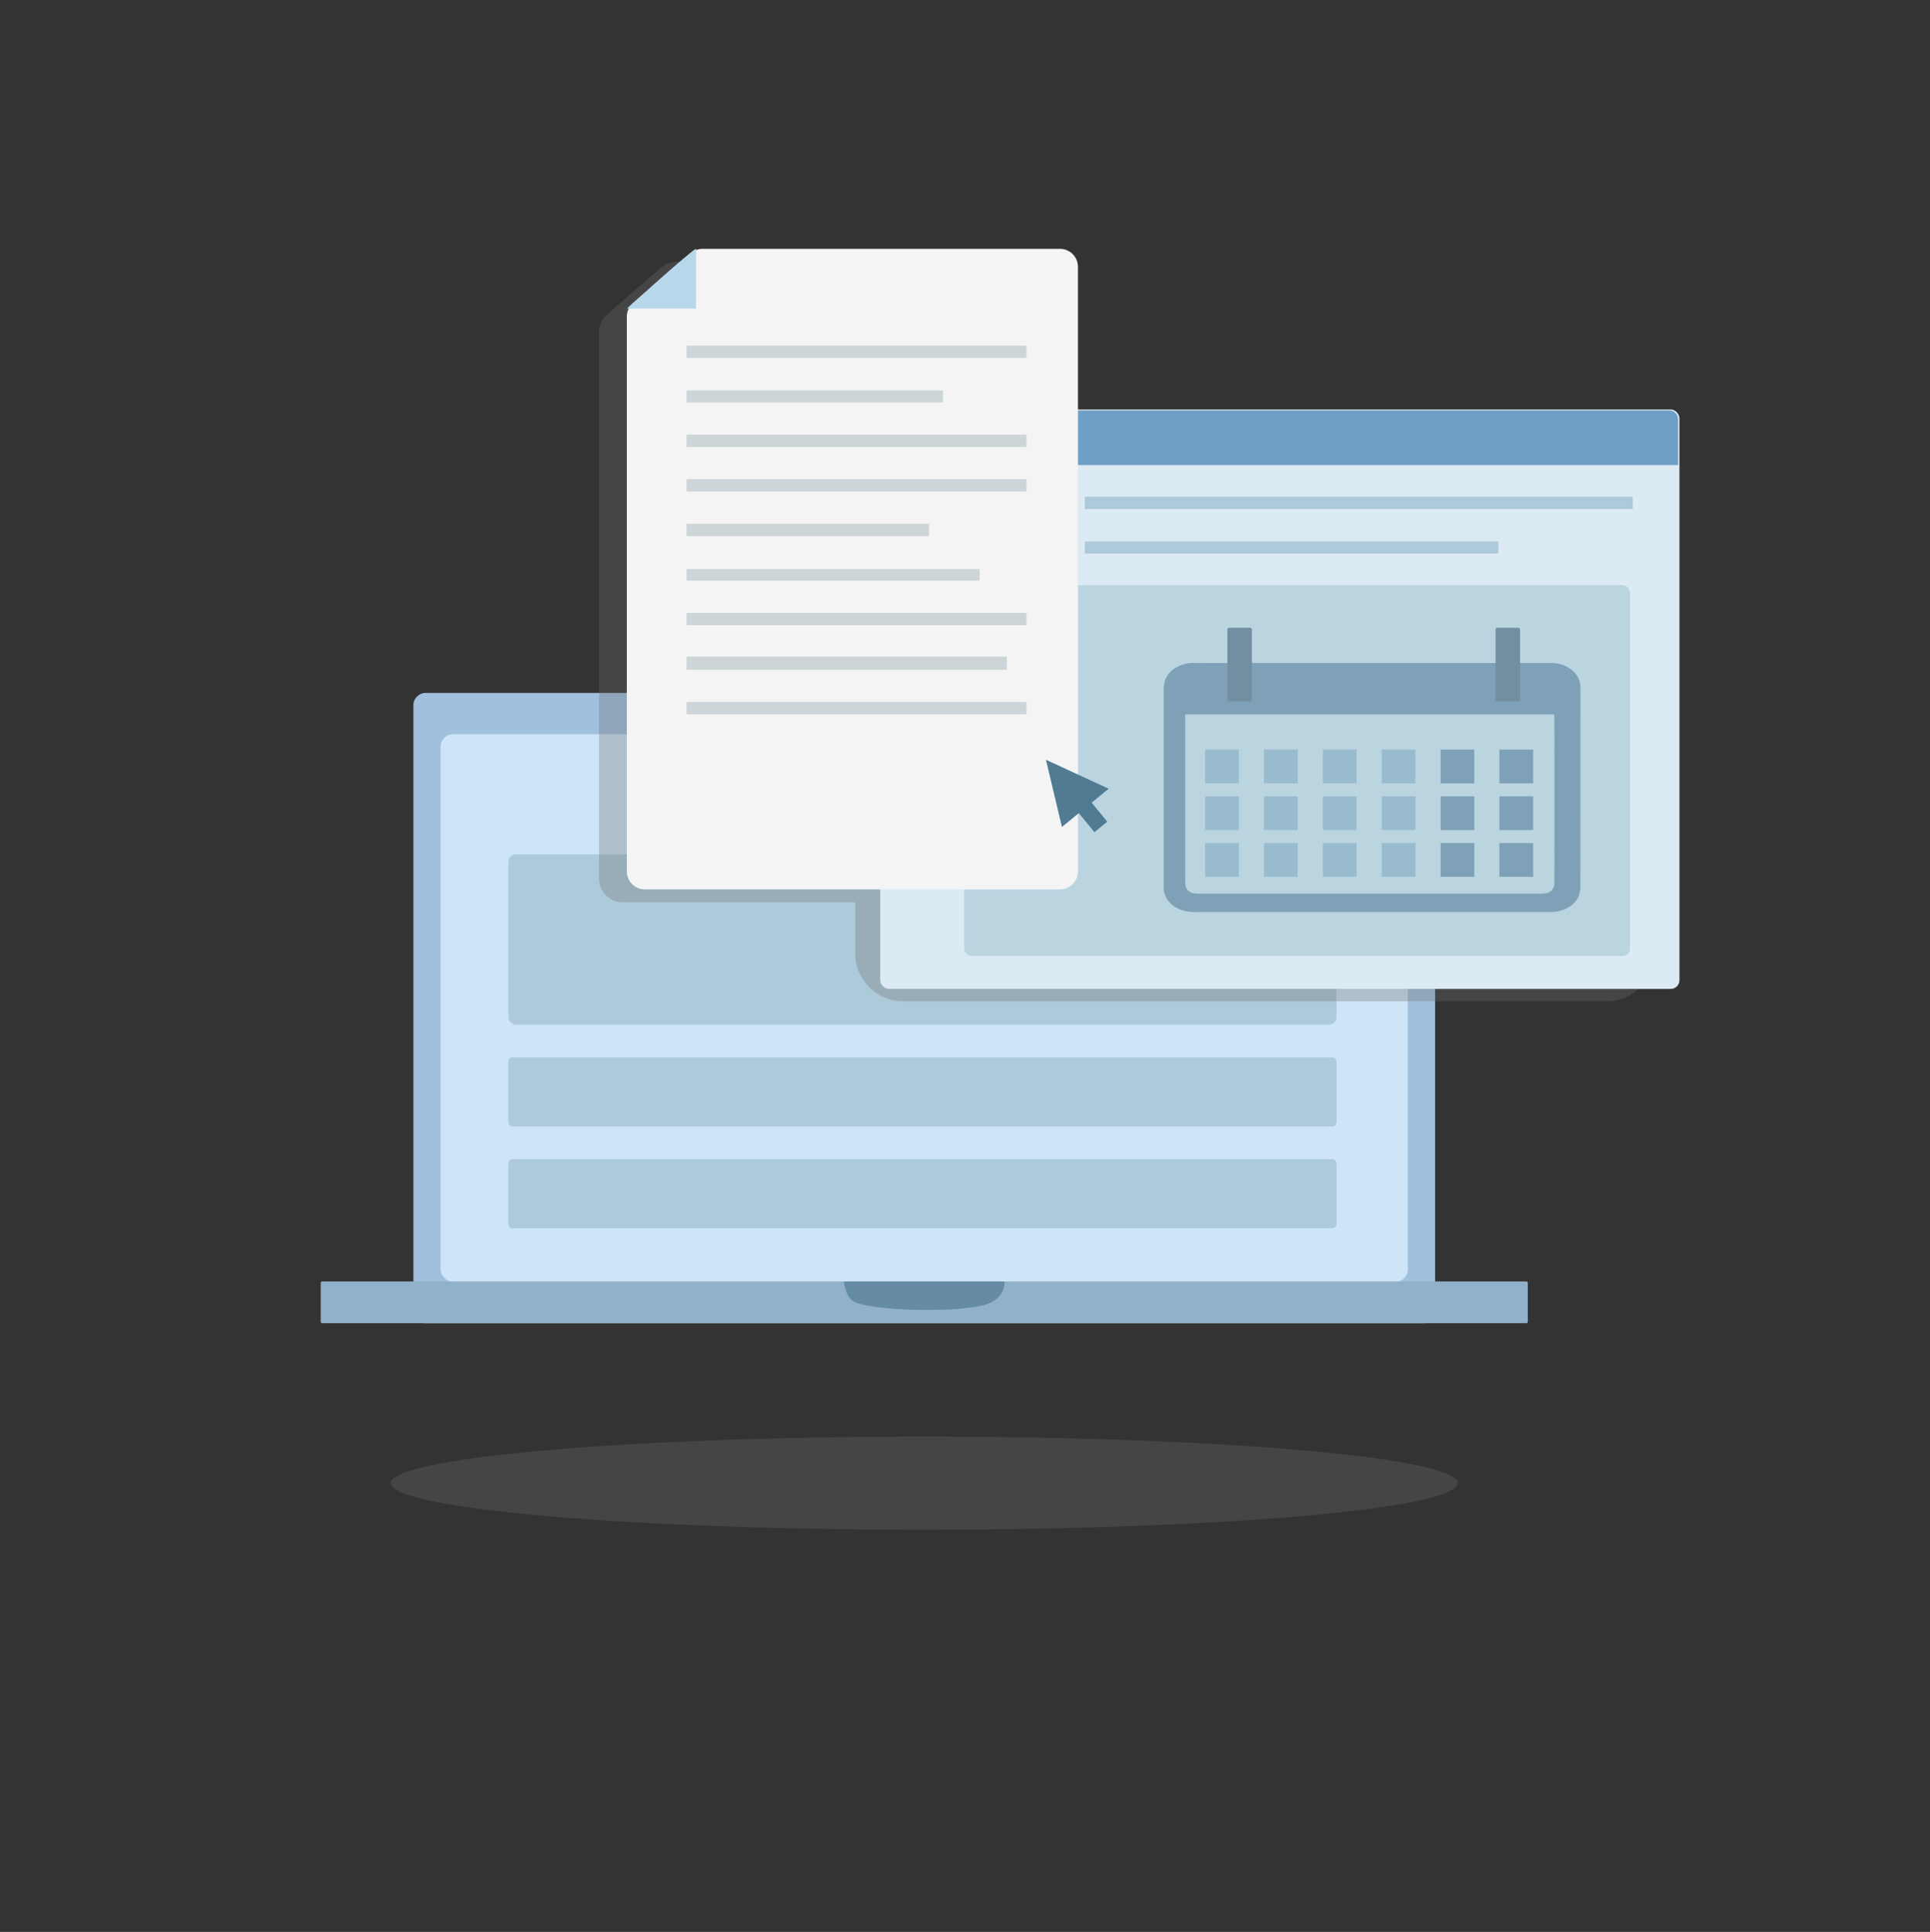 <svg xmlns="http://www.w3.org/2000/svg" viewBox="0 0 2000 2002.32"><rect x="0" y="0" width="2000" height="2002.32" fill="#333333" stroke="none"/><defs><style>.cls-1{fill:#a0c0de;}.cls-2{fill:#cde5f7;}.cls-3{fill:#adcadb;}.cls-4{fill:#91b0c9;}.cls-5{fill:#658ba5;}.cls-6{fill:#6f6f6e;opacity:0.31;}.cls-7{fill:#dceaf4;}.cls-8{fill:#6f9ec6;}.cls-9{fill:#bad4e0;}.cls-10{fill:#f4f4f4;}.cls-11{fill:#ced5d8;}.cls-12{fill:#b7d7ea;}.cls-13{fill:#507b93;}.cls-14{opacity:0.7;}.cls-15{fill:#8bb1c6;}.cls-16{fill:#527284;}.cls-17{fill:none;}</style></defs><g id="Ebene_6" data-name="Ebene 6"><rect class="cls-1" x="428.38" y="718.18" width="1058.78" height="653.2" rx="12.77"/><rect class="cls-2" x="456.63" y="760.99" width="1002.27" height="567.59" rx="12.77"/><rect class="cls-3" x="526.81" y="1095.88" width="858.12" height="71.61" rx="4.24"/><rect class="cls-3" x="526.81" y="1201.41" width="858.12" height="71.61" rx="4.24"/><rect class="cls-3" x="526.81" y="885.49" width="858.12" height="176.46" rx="7.55"/><rect class="cls-4" x="332.32" y="1328.16" width="1250.9" height="43.23" rx="1.65"/><path class="cls-5" d="M871.86,1323.49h166.51s1,16.38-17.16,22.94c-26.36,9.53-110.47,7.74-135.28-.53C876.64,1342.8,873.39,1334.16,871.86,1323.49Z" transform="translate(2.65 4.8)"/><ellipse class="cls-6" cx="957.77" cy="1537.17" rx="552.87" ry="48.3"/><path class="cls-6" d="M1661.94,432.41H1085.59V290.9a24.46,24.46,0,0,0-24.46-24.46H698.73a24.47,24.47,0,0,0-16,6L626.55,321a24.48,24.48,0,0,0-8.45,18.49V905.85a24.46,24.46,0,0,0,24.46,24.46h241v52.83A49.81,49.81,0,0,0,933.32,1033h728.62a49.81,49.81,0,0,0,49.81-49.81V482.22A49.81,49.81,0,0,0,1661.94,432.41Z" transform="translate(2.65 4.8)"/><rect class="cls-7" x="912.13" y="424.4" width="828.24" height="600.54" rx="9.03"/><path class="cls-8" d="M919.74,425.47h810.17a9,9,0,0,1,9,9V482a0,0,0,0,1,0,0H910.7a0,0,0,0,1,0,0V434.5A9,9,0,0,1,919.74,425.47Z"/><rect class="cls-9" x="999.09" y="606.56" width="690.05" height="384.23" rx="7.55"/><rect class="cls-3" x="1124.17" y="514.77" width="567.81" height="12.81"/><rect class="cls-3" x="1124.17" y="561.2" width="428.44" height="12.54"/><path class="cls-10" d="M646.92,323.54V898.29A18.68,18.68,0,0,0,665.6,917h430.13a18.68,18.68,0,0,0,18.68-18.68V271.78a18.68,18.68,0,0,0-18.68-18.68H725.39a18.65,18.65,0,0,0-12.22,4.56l-59.8,51.76A18.7,18.7,0,0,0,646.92,323.54Z" transform="translate(2.65 4.8)"/><rect class="cls-11" x="711.47" y="358.23" width="352.22" height="12.81"/><rect class="cls-11" x="711.47" y="404.66" width="265.76" height="12.54"/><rect class="cls-11" x="711.47" y="450.55" width="352.22" height="12.81"/><rect class="cls-11" x="711.47" y="496.72" width="352.22" height="12.81"/><rect class="cls-11" x="711.47" y="542.88" width="251.35" height="12.81"/><rect class="cls-11" x="711.47" y="589.84" width="303.65" height="12.01"/><rect class="cls-11" x="711.47" y="635.2" width="352.22" height="12.81"/><rect class="cls-11" x="711.47" y="680.56" width="331.94" height="13.61"/><rect class="cls-11" x="711.47" y="727.52" width="352.22" height="12.81"/><path class="cls-12" d="M718.56,253.09V315H646.92S715.36,253.09,718.56,253.09Z" transform="translate(2.65 4.8)"/><polygon class="cls-13" points="1083.88 787.44 1100.46 857.09 1148.87 817.47 1083.88 787.44"/><rect class="cls-13" x="1118.66" y="821.69" width="17.17" height="34.35" transform="translate(-273.75 908.35) rotate(-39.29)"/><g class="cls-14"><path class="cls-5" d="M1419.43,940.45q-90.61,0-181.24,0a62.21,62.21,0,0,1-10.25-.51c-14.23-2.41-24-11.89-24.69-23.66-.06-1,0-2,0-3.08q0-101.82.06-203.66a30,30,0,0,1,1.57-9.78c3.63-10.34,16.35-17.51,29.13-17.43,21.47.15,43,0,64.42,0H1602a45.21,45.21,0,0,1,11.85,1.14c12,3.24,20.4,11.89,21.15,22,.1,1.37.1,2.74.1,4.11q0,101.83-.05,203.66a29.08,29.08,0,0,1-1.39,9.8c-3.63,10.12-15,16.93-28.3,17.34-2.15.06-4.3.07-6.44.07ZM1225.58,735.6V908.55a34.92,34.92,0,0,0,.11,3.83,9.92,9.92,0,0,0,8.68,8.62,46.47,46.47,0,0,0,7.09.38q175.5,0,351,0a49.35,49.35,0,0,0,6.67-.35,9.68,9.68,0,0,0,8.21-6.3,13.8,13.8,0,0,0,.79-4.86q.06-85.15,0-170.32c0-1.24-.16-2.48-.26-3.95Z" transform="translate(2.65 4.8)"/><rect class="cls-15" x="1248.87" y="776.92" width="34.94" height="34.94"/><rect class="cls-5" x="1492.79" y="776.92" width="34.94" height="34.94"/><rect class="cls-15" x="1431.81" y="776.92" width="34.94" height="34.94"/><rect class="cls-15" x="1370.83" y="776.92" width="34.94" height="34.94"/><rect class="cls-15" x="1309.85" y="776.92" width="34.94" height="34.94"/><rect class="cls-5" x="1553.77" y="776.92" width="34.94" height="34.94"/><rect class="cls-15" x="1248.87" y="825.36" width="34.94" height="34.94"/><rect class="cls-5" x="1492.79" y="825.36" width="34.94" height="34.94"/><rect class="cls-15" x="1431.81" y="825.36" width="34.94" height="34.94"/><rect class="cls-15" x="1370.83" y="825.36" width="34.94" height="34.94"/><rect class="cls-15" x="1309.85" y="825.36" width="34.94" height="34.94"/><rect class="cls-5" x="1553.77" y="825.36" width="34.94" height="34.94"/><rect class="cls-15" x="1248.87" y="873.79" width="34.94" height="34.94"/><rect class="cls-5" x="1492.79" y="873.79" width="34.94" height="34.94"/><rect class="cls-15" x="1431.81" y="873.79" width="34.94" height="34.94"/><rect class="cls-15" x="1370.83" y="873.79" width="34.94" height="34.94"/><rect class="cls-15" x="1309.85" y="873.79" width="34.94" height="34.94"/><rect class="cls-5" x="1553.77" y="873.79" width="34.94" height="34.94"/><rect class="cls-16" x="1271.89" y="650.68" width="25.41" height="76.23" rx="1.68"/><rect class="cls-16" x="1549.8" y="650.68" width="25.41" height="76.23" rx="1.68"/></g></g><g id="Ebene_10" data-name="Ebene 10"><rect class="cls-17" width="2000" height="2002.32"/></g></svg>